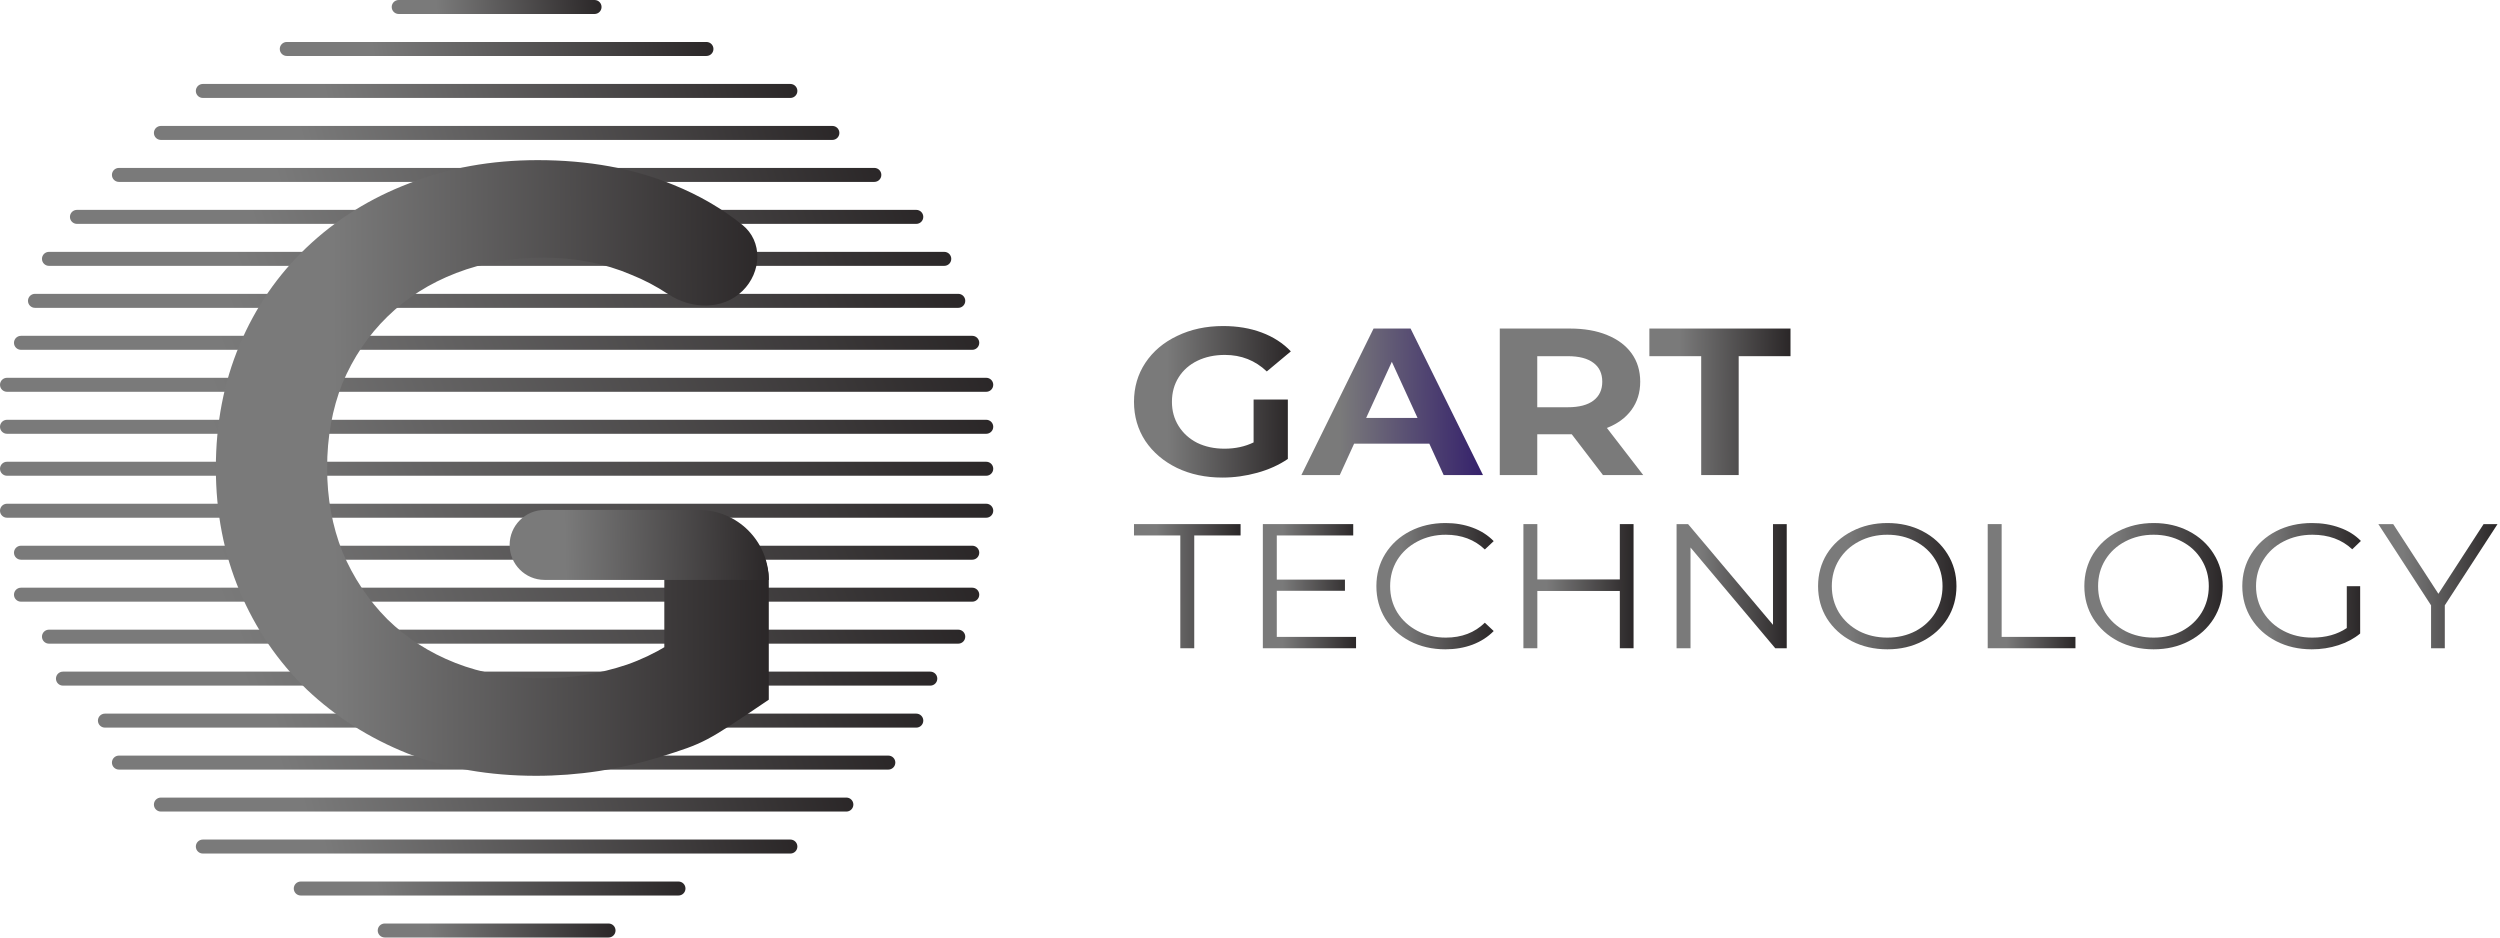 <svg width="248" height="93" viewBox="0 0 248 93" fill="none" xmlns="http://www.w3.org/2000/svg">
<path d="M58.98 0H39.552C39.169 0 38.858 0.311 38.858 0.694V0.694C38.858 1.077 39.169 1.388 39.552 1.388H58.98C59.364 1.388 59.674 1.077 59.674 0.694C59.674 0.311 59.364 0 58.98 0Z" fill="url(#paint0_linear_569_1918)"/>
<path d="M70.08 4.164H28.448C28.065 4.164 27.754 4.475 27.754 4.858V4.858C27.754 5.241 28.065 5.552 28.448 5.552H70.08C70.463 5.552 70.774 5.241 70.774 4.858C70.774 4.475 70.463 4.164 70.08 4.164Z" fill="url(#paint1_linear_569_1918)"/>
<path d="M78.406 8.328H20.121C19.737 8.328 19.427 8.638 19.427 9.022V9.022C19.427 9.405 19.737 9.716 20.121 9.716H78.406C78.789 9.716 79.1 9.405 79.1 9.022C79.1 8.638 78.789 8.328 78.406 8.328Z" fill="url(#paint2_linear_569_1918)"/>
<path d="M82.572 12.493H15.96C15.577 12.493 15.267 12.804 15.267 13.187V13.187C15.267 13.57 15.577 13.881 15.96 13.881H82.572C82.956 13.881 83.266 13.57 83.266 13.187C83.266 12.804 82.956 12.493 82.572 12.493Z" fill="url(#paint3_linear_569_1918)"/>
<path d="M86.735 16.657H11.797C11.414 16.657 11.103 16.968 11.103 17.351V17.351C11.103 17.735 11.414 18.045 11.797 18.045H86.735C87.119 18.045 87.429 17.735 87.429 17.351C87.429 16.968 87.119 16.657 86.735 16.657Z" fill="url(#paint4_linear_569_1918)"/>
<path d="M90.896 20.82H7.631C7.248 20.82 6.938 21.131 6.938 21.514V21.514C6.938 21.898 7.248 22.208 7.631 22.208H90.896C91.279 22.208 91.59 21.898 91.59 21.514C91.59 21.131 91.279 20.82 90.896 20.82Z" fill="url(#paint5_linear_569_1918)"/>
<path d="M93.672 24.985H4.856C4.473 24.985 4.163 25.296 4.163 25.679V25.679C4.163 26.062 4.473 26.373 4.856 26.373H93.672C94.056 26.373 94.366 26.062 94.366 25.679C94.366 25.296 94.056 24.985 93.672 24.985Z" fill="url(#paint6_linear_569_1918)"/>
<path d="M95.061 29.149H3.469C3.086 29.149 2.775 29.46 2.775 29.843C2.775 30.227 3.086 30.538 3.469 30.538H95.061C95.444 30.538 95.754 30.227 95.754 29.843C95.754 29.46 95.444 29.149 95.061 29.149Z" fill="url(#paint7_linear_569_1918)"/>
<path d="M96.448 33.314H2.081C1.698 33.314 1.387 33.625 1.387 34.008V34.008C1.387 34.391 1.698 34.702 2.081 34.702H96.448C96.831 34.702 97.142 34.391 97.142 34.008C97.142 33.625 96.831 33.314 96.448 33.314Z" fill="url(#paint8_linear_569_1918)"/>
<path d="M97.836 37.477H0.694C0.311 37.477 0 37.788 0 38.172V38.172C0 38.555 0.311 38.866 0.694 38.866H97.836C98.219 38.866 98.53 38.555 98.53 38.172C98.53 37.788 98.219 37.477 97.836 37.477Z" fill="url(#paint9_linear_569_1918)"/>
<path d="M97.836 41.643H0.694C0.311 41.643 0 41.953 0 42.337V42.337C0 42.72 0.311 43.031 0.694 43.031H97.836C98.219 43.031 98.53 42.72 98.53 42.337C98.53 41.953 98.219 41.643 97.836 41.643Z" fill="url(#paint10_linear_569_1918)"/>
<path d="M97.836 49.97H0.694C0.311 49.97 0 50.281 0 50.664V50.664C0 51.047 0.311 51.358 0.694 51.358H97.836C98.219 51.358 98.53 51.047 98.53 50.664C98.53 50.281 98.219 49.97 97.836 49.97Z" fill="url(#paint11_linear_569_1918)"/>
<path d="M96.448 54.135H2.081C1.698 54.135 1.387 54.446 1.387 54.829V54.829C1.387 55.212 1.698 55.523 2.081 55.523H96.448C96.831 55.523 97.142 55.212 97.142 54.829C97.142 54.446 96.831 54.135 96.448 54.135Z" fill="url(#paint12_linear_569_1918)"/>
<path d="M96.448 58.299H2.081C1.698 58.299 1.387 58.61 1.387 58.993V58.993C1.387 59.376 1.698 59.687 2.081 59.687H96.448C96.831 59.687 97.142 59.376 97.142 58.993C97.142 58.61 96.831 58.299 96.448 58.299Z" fill="url(#paint13_linear_569_1918)"/>
<path d="M95.06 62.463H4.856C4.473 62.463 4.163 62.774 4.163 63.157C4.163 63.54 4.473 63.851 4.856 63.851H95.06C95.443 63.851 95.754 63.54 95.754 63.157C95.754 62.774 95.443 62.463 95.06 62.463Z" fill="url(#paint14_linear_569_1918)"/>
<path d="M92.285 66.626H6.245C5.862 66.626 5.551 66.937 5.551 67.32V67.32C5.551 67.704 5.862 68.014 6.245 68.014H92.285C92.669 68.014 92.979 67.704 92.979 67.32C92.979 66.937 92.669 66.626 92.285 66.626Z" fill="url(#paint15_linear_569_1918)"/>
<path d="M90.897 70.792H10.408C10.024 70.792 9.714 71.103 9.714 71.486C9.714 71.869 10.024 72.18 10.408 72.18H90.897C91.28 72.18 91.591 71.869 91.591 71.486C91.591 71.103 91.28 70.792 90.897 70.792Z" fill="url(#paint16_linear_569_1918)"/>
<path d="M88.123 74.955H11.797C11.414 74.955 11.103 75.265 11.103 75.649V75.649C11.103 76.032 11.414 76.343 11.797 76.343H88.123C88.506 76.343 88.817 76.032 88.817 75.649C88.817 75.265 88.506 74.955 88.123 74.955Z" fill="url(#paint17_linear_569_1918)"/>
<path d="M83.96 79.119H15.96C15.577 79.119 15.267 79.43 15.267 79.813V79.813C15.267 80.197 15.577 80.507 15.96 80.507H83.96C84.343 80.507 84.654 80.197 84.654 79.813C84.654 79.43 84.343 79.119 83.96 79.119Z" fill="url(#paint18_linear_569_1918)"/>
<path d="M78.406 83.284H20.121C19.737 83.284 19.427 83.594 19.427 83.978C19.427 84.361 19.737 84.672 20.121 84.672H78.406C78.789 84.672 79.1 84.361 79.1 83.978C79.1 83.594 78.789 83.284 78.406 83.284Z" fill="url(#paint19_linear_569_1918)"/>
<path d="M67.305 87.447H29.836C29.453 87.447 29.142 87.758 29.142 88.141V88.141C29.142 88.525 29.453 88.835 29.836 88.835H67.305C67.688 88.835 67.999 88.525 67.999 88.141C67.999 87.758 67.688 87.447 67.305 87.447Z" fill="url(#paint20_linear_569_1918)"/>
<path d="M60.368 91.612H38.164C37.78 91.612 37.47 91.922 37.47 92.306C37.47 92.689 37.78 93 38.164 93H60.368C60.751 93 61.061 92.689 61.061 92.306C61.061 91.922 60.751 91.612 60.368 91.612Z" fill="url(#paint21_linear_569_1918)"/>
<path d="M97.836 45.806H0.694C0.311 45.806 0 46.117 0 46.5V46.5C0 46.883 0.311 47.194 0.694 47.194H97.836C98.219 47.194 98.53 46.883 98.53 46.5C98.53 46.117 98.219 45.806 97.836 45.806Z" fill="url(#paint22_linear_569_1918)"/>
<path d="M53.178 76.96C48.572 76.96 44.331 76.224 40.455 74.754C36.635 73.227 33.293 71.106 30.428 68.392C27.564 65.621 25.345 62.369 23.772 58.637C22.199 54.905 21.413 50.833 21.413 46.422C21.413 42.011 22.199 37.939 23.772 34.207C25.345 30.475 27.564 27.251 30.428 24.537C33.349 21.766 36.748 19.645 40.623 18.175C44.499 16.648 48.74 15.885 53.346 15.885C58.345 15.885 62.839 16.705 66.827 18.345C69.346 19.366 71.614 20.683 73.631 22.297C75.697 23.949 75.55 27.001 73.662 28.855C71.699 30.783 68.581 30.695 66.284 29.178C65.104 28.398 63.881 27.756 62.614 27.251C59.974 26.12 57.053 25.555 53.852 25.555C50.762 25.555 47.897 26.064 45.258 27.082C42.617 28.1 40.343 29.542 38.433 31.408C36.523 33.274 35.034 35.48 33.967 38.024C32.956 40.569 32.451 43.368 32.451 46.422C32.451 49.419 32.956 52.19 33.967 54.735C35.034 57.28 36.523 59.514 38.433 61.436C40.343 63.303 42.589 64.745 45.173 65.762C47.757 66.78 50.622 67.289 53.767 67.289C56.688 67.289 59.497 66.837 62.193 65.932C64.945 64.971 67.557 63.387 70.029 61.182L76.264 69.41C69.934 73.687 69.935 73.687 65.479 75.093C61.435 76.337 57.334 76.96 53.178 76.96ZM65.9 67.968V57.47C65.9 54.608 68.22 52.287 71.082 52.287C73.944 52.287 76.264 54.608 76.264 57.47V60.848V69.41L65.9 67.968Z" fill="url(#paint23_linear_569_1918)"/>
<path d="M50.555 54.056C50.555 52.14 52.108 50.586 54.024 50.586H69.322C73.154 50.586 76.261 53.694 76.261 57.527H54.024C52.108 57.527 50.555 55.973 50.555 54.056Z" fill="url(#paint24_linear_569_1918)"/>
<path d="M124.357 39.631H127.754V45.527C126.882 46.123 125.872 46.579 124.725 46.898C123.577 47.216 122.422 47.375 121.259 47.375C119.591 47.375 118.092 47.057 116.761 46.42C115.43 45.77 114.382 44.877 113.617 43.742C112.867 42.593 112.492 41.299 112.492 39.859C112.492 38.419 112.867 37.132 113.617 35.997C114.382 34.848 115.437 33.956 116.784 33.319C118.13 32.668 119.645 32.343 121.328 32.343C122.736 32.343 124.013 32.557 125.161 32.987C126.308 33.416 127.272 34.038 128.052 34.855L125.665 36.848C124.518 35.755 123.133 35.208 121.512 35.208C120.486 35.208 119.576 35.402 118.78 35.789C117.985 36.177 117.365 36.724 116.922 37.43C116.478 38.136 116.256 38.946 116.256 39.859C116.256 40.759 116.478 41.562 116.922 42.267C117.365 42.974 117.977 43.527 118.758 43.928C119.553 44.316 120.456 44.51 121.466 44.51C122.537 44.51 123.501 44.302 124.357 43.887V39.631Z" fill="url(#paint25_linear_569_1918)"/>
<path d="M141.788 44.011H134.329L132.906 47.126H129.097L136.257 32.592H139.929L147.112 47.126H143.211L141.788 44.011ZM140.618 41.458L138.07 35.893L135.523 41.458H140.618Z" fill="url(#paint26_linear_569_1918)"/>
<path d="M159.014 47.126L155.916 43.077H152.496V47.126H148.778V32.592H155.732C157.155 32.592 158.387 32.806 159.427 33.236C160.483 33.665 161.294 34.274 161.86 35.063C162.426 35.852 162.709 36.786 162.709 37.866C162.709 38.945 162.418 39.88 161.837 40.669C161.271 41.444 160.46 42.039 159.404 42.454L163.007 47.126H159.014ZM158.945 37.866C158.945 37.049 158.655 36.426 158.073 35.997C157.492 35.554 156.643 35.333 155.526 35.333H152.496V40.399H155.526C156.643 40.399 157.492 40.177 158.073 39.734C158.655 39.291 158.945 38.668 158.945 37.866Z" fill="url(#paint27_linear_569_1918)"/>
<path d="M168.759 35.333H163.618V32.592H177.618V35.333H172.477V47.126H168.759V35.333Z" fill="url(#paint28_linear_569_1918)"/>
<path d="M117.087 53.117H112.492V51.991H123.065V53.117H118.469V64.306H117.087V53.117Z" fill="url(#paint29_linear_569_1918)"/>
<path d="M134.52 63.18V64.306H125.274V51.991H134.24V53.117H126.657V57.498H133.418V58.606H126.657V63.18H134.52Z" fill="url(#paint30_linear_569_1918)"/>
<path d="M143.374 64.412C142.079 64.412 140.908 64.142 139.862 63.603C138.828 63.063 138.013 62.318 137.415 61.368C136.83 60.407 136.537 59.333 136.537 58.148C136.537 56.964 136.83 55.897 137.415 54.947C138.013 53.985 138.835 53.234 139.881 52.694C140.927 52.155 142.097 51.885 143.392 51.885C144.364 51.885 145.26 52.038 146.082 52.343C146.904 52.647 147.601 53.093 148.174 53.68L147.296 54.507C146.275 53.533 144.986 53.046 143.43 53.046C142.396 53.046 141.456 53.269 140.609 53.715C139.762 54.161 139.096 54.771 138.61 55.545C138.137 56.319 137.901 57.187 137.901 58.148C137.901 59.11 138.137 59.978 138.61 60.753C139.096 61.527 139.762 62.137 140.609 62.582C141.456 63.028 142.396 63.251 143.43 63.251C144.999 63.251 146.287 62.758 147.296 61.773L148.174 62.6C147.601 63.186 146.898 63.638 146.063 63.955C145.241 64.26 144.345 64.412 143.374 64.412Z" fill="url(#paint31_linear_569_1918)"/>
<path d="M162.049 51.991V64.306H160.686V58.624H152.504V64.306H151.122V51.991H152.504V57.48H160.686V51.991H162.049Z" fill="url(#paint32_linear_569_1918)"/>
<path d="M177.244 51.991V64.306H176.104L167.699 54.313V64.306H166.316V51.991H167.456L175.88 61.984V51.991H177.244Z" fill="url(#paint33_linear_569_1918)"/>
<path d="M187.226 64.412C185.931 64.412 184.755 64.142 183.696 63.603C182.65 63.052 181.828 62.301 181.23 61.351C180.645 60.401 180.353 59.333 180.353 58.148C180.353 56.964 180.645 55.897 181.23 54.947C181.828 53.996 182.65 53.252 183.696 52.712C184.755 52.161 185.931 51.885 187.226 51.885C188.521 51.885 189.686 52.155 190.719 52.694C191.765 53.234 192.587 53.985 193.185 54.947C193.783 55.897 194.081 56.964 194.081 58.148C194.081 59.333 193.783 60.407 193.185 61.368C192.587 62.318 191.765 63.063 190.719 63.603C189.686 64.142 188.521 64.412 187.226 64.412ZM187.226 63.251C188.26 63.251 189.194 63.034 190.028 62.6C190.863 62.154 191.516 61.544 191.99 60.77C192.463 59.984 192.699 59.11 192.699 58.148C192.699 57.187 192.463 56.319 191.99 55.545C191.516 54.759 190.863 54.149 190.028 53.715C189.194 53.269 188.26 53.046 187.226 53.046C186.193 53.046 185.253 53.269 184.406 53.715C183.572 54.149 182.912 54.759 182.426 55.545C181.953 56.319 181.716 57.187 181.716 58.148C181.716 59.11 181.953 59.984 182.426 60.77C182.912 61.544 183.572 62.154 184.406 62.6C185.253 63.034 186.193 63.251 187.226 63.251Z" fill="url(#paint34_linear_569_1918)"/>
<path d="M197.181 51.991H198.563V63.18H205.885V64.306H197.181V51.991Z" fill="url(#paint35_linear_569_1918)"/>
<path d="M213.641 64.412C212.345 64.412 211.169 64.142 210.11 63.603C209.064 63.052 208.242 62.301 207.645 61.351C207.059 60.401 206.767 59.333 206.767 58.148C206.767 56.964 207.059 55.897 207.645 54.947C208.242 53.996 209.064 53.252 210.11 52.712C211.169 52.161 212.345 51.885 213.641 51.885C214.936 51.885 216.1 52.155 217.133 52.694C218.18 53.234 219.002 53.985 219.599 54.947C220.197 55.897 220.496 56.964 220.496 58.148C220.496 59.333 220.197 60.407 219.599 61.368C219.002 62.318 218.18 63.063 217.133 63.603C216.1 64.142 214.936 64.412 213.641 64.412ZM213.641 63.251C214.674 63.251 215.608 63.034 216.442 62.6C217.277 62.154 217.93 61.544 218.404 60.77C218.877 59.984 219.113 59.11 219.113 58.148C219.113 57.187 218.877 56.319 218.404 55.545C217.93 54.759 217.277 54.149 216.442 53.715C215.608 53.269 214.674 53.046 213.641 53.046C212.607 53.046 211.667 53.269 210.82 53.715C209.986 54.149 209.326 54.759 208.84 55.545C208.367 56.319 208.13 57.187 208.13 58.148C208.13 59.11 208.367 59.984 208.84 60.77C209.326 61.544 209.986 62.154 210.82 62.6C211.667 63.034 212.607 63.251 213.641 63.251Z" fill="url(#paint36_linear_569_1918)"/>
<path d="M232.801 58.148H234.128V62.846C233.517 63.35 232.795 63.738 231.961 64.007C231.127 64.277 230.249 64.412 229.327 64.412C228.02 64.412 226.843 64.142 225.797 63.603C224.751 63.063 223.929 62.318 223.331 61.368C222.733 60.407 222.435 59.333 222.435 58.148C222.435 56.964 222.733 55.897 223.331 54.947C223.929 53.985 224.751 53.234 225.797 52.694C226.843 52.155 228.026 51.885 229.346 51.885C230.342 51.885 231.257 52.038 232.092 52.343C232.926 52.636 233.629 53.076 234.202 53.662L233.343 54.489C232.31 53.527 230.996 53.046 229.402 53.046C228.343 53.046 227.385 53.269 226.525 53.715C225.678 54.149 225.012 54.759 224.526 55.545C224.041 56.319 223.798 57.187 223.798 58.148C223.798 59.11 224.041 59.978 224.526 60.753C225.012 61.527 225.678 62.137 226.525 62.582C227.372 63.028 228.325 63.251 229.383 63.251C230.728 63.251 231.867 62.934 232.801 62.301V58.148Z" fill="url(#paint37_linear_569_1918)"/>
<path d="M242.524 60.049V64.306H241.161V60.049L235.931 51.991H237.406L241.889 58.905L246.372 51.991H247.755L242.524 60.049Z" fill="url(#paint38_linear_569_1918)"/>
<defs>
<linearGradient id="paint0_linear_569_1918" x1="61.062" y1="-1.388" x2="36.776" y2="0.693" gradientUnits="userSpaceOnUse">
<stop stop-color="#231F20"/>
<stop offset="0.734" stop-color="#7A7A7A"/>
</linearGradient>
<linearGradient id="paint1_linear_569_1918" x1="73.642" y1="2.776" x2="24.621" y2="11.458" gradientUnits="userSpaceOnUse">
<stop stop-color="#231F20"/>
<stop offset="0.734" stop-color="#7A7A7A"/>
</linearGradient>
<linearGradient id="paint2_linear_569_1918" x1="83.078" y1="6.94" x2="16.939" y2="23.187" gradientUnits="userSpaceOnUse">
<stop stop-color="#231F20"/>
<stop offset="0.734" stop-color="#7A7A7A"/>
</linearGradient>
<linearGradient id="paint3_linear_569_1918" x1="87.8" y1="11.105" x2="13.691" y2="31.851" gradientUnits="userSpaceOnUse">
<stop stop-color="#231F20"/>
<stop offset="0.734" stop-color="#7A7A7A"/>
</linearGradient>
<linearGradient id="paint4_linear_569_1918" x1="92.518" y1="15.269" x2="10.877" y2="40.922" gradientUnits="userSpaceOnUse">
<stop stop-color="#231F20"/>
<stop offset="0.734" stop-color="#7A7A7A"/>
</linearGradient>
<linearGradient id="paint5_linear_569_1918" x1="97.234" y1="19.432" x2="8.521" y2="50.348" gradientUnits="userSpaceOnUse">
<stop stop-color="#231F20"/>
<stop offset="0.734" stop-color="#7A7A7A"/>
</linearGradient>
<linearGradient id="paint6_linear_569_1918" x1="100.38" y1="23.597" x2="7.216" y2="58.193" gradientUnits="userSpaceOnUse">
<stop stop-color="#231F20"/>
<stop offset="0.734" stop-color="#7A7A7A"/>
</linearGradient>
<linearGradient id="paint7_linear_569_1918" x1="101.953" y1="27.761" x2="6.645" y2="64.243" gradientUnits="userSpaceOnUse">
<stop stop-color="#231F20"/>
<stop offset="0.734" stop-color="#7A7A7A"/>
</linearGradient>
<linearGradient id="paint8_linear_569_1918" x1="103.526" y1="31.926" x2="6.126" y2="70.32" gradientUnits="userSpaceOnUse">
<stop stop-color="#231F20"/>
<stop offset="0.734" stop-color="#7A7A7A"/>
</linearGradient>
<linearGradient id="paint9_linear_569_1918" x1="105.099" y1="36.09" x2="5.663" y2="76.423" gradientUnits="userSpaceOnUse">
<stop stop-color="#231F20"/>
<stop offset="0.734" stop-color="#7A7A7A"/>
</linearGradient>
<linearGradient id="paint10_linear_569_1918" x1="105.099" y1="40.255" x2="5.663" y2="80.588" gradientUnits="userSpaceOnUse">
<stop stop-color="#231F20"/>
<stop offset="0.734" stop-color="#7A7A7A"/>
</linearGradient>
<linearGradient id="paint11_linear_569_1918" x1="105.099" y1="48.582" x2="5.663" y2="88.915" gradientUnits="userSpaceOnUse">
<stop stop-color="#231F20"/>
<stop offset="0.734" stop-color="#7A7A7A"/>
</linearGradient>
<linearGradient id="paint12_linear_569_1918" x1="103.526" y1="52.747" x2="6.126" y2="91.141" gradientUnits="userSpaceOnUse">
<stop stop-color="#231F20"/>
<stop offset="0.734" stop-color="#7A7A7A"/>
</linearGradient>
<linearGradient id="paint13_linear_569_1918" x1="103.526" y1="56.911" x2="6.126" y2="95.305" gradientUnits="userSpaceOnUse">
<stop stop-color="#231F20"/>
<stop offset="0.734" stop-color="#7A7A7A"/>
</linearGradient>
<linearGradient id="paint14_linear_569_1918" x1="101.86" y1="61.075" x2="7.617" y2="96.61" gradientUnits="userSpaceOnUse">
<stop stop-color="#231F20"/>
<stop offset="0.734" stop-color="#7A7A7A"/>
</linearGradient>
<linearGradient id="paint15_linear_569_1918" x1="98.808" y1="65.239" x2="7.843" y2="97.978" gradientUnits="userSpaceOnUse">
<stop stop-color="#231F20"/>
<stop offset="0.734" stop-color="#7A7A7A"/>
</linearGradient>
<linearGradient id="paint16_linear_569_1918" x1="97.05" y1="69.404" x2="10.642" y2="98.529" gradientUnits="userSpaceOnUse">
<stop stop-color="#231F20"/>
<stop offset="0.734" stop-color="#7A7A7A"/>
</linearGradient>
<linearGradient id="paint17_linear_569_1918" x1="93.998" y1="73.567" x2="11.146" y2="100.073" gradientUnits="userSpaceOnUse">
<stop stop-color="#231F20"/>
<stop offset="0.734" stop-color="#7A7A7A"/>
</linearGradient>
<linearGradient id="paint18_linear_569_1918" x1="89.28" y1="77.731" x2="13.885" y2="99.268" gradientUnits="userSpaceOnUse">
<stop stop-color="#231F20"/>
<stop offset="0.734" stop-color="#7A7A7A"/>
</linearGradient>
<linearGradient id="paint19_linear_569_1918" x1="83.078" y1="81.896" x2="16.939" y2="98.143" gradientUnits="userSpaceOnUse">
<stop stop-color="#231F20"/>
<stop offset="0.734" stop-color="#7A7A7A"/>
</linearGradient>
<linearGradient id="paint20_linear_569_1918" x1="70.59" y1="86.059" x2="26.063" y2="93.182" gradientUnits="userSpaceOnUse">
<stop stop-color="#231F20"/>
<stop offset="0.734" stop-color="#7A7A7A"/>
</linearGradient>
<linearGradient id="paint21_linear_569_1918" x1="62.634" y1="90.224" x2="35.167" y2="92.891" gradientUnits="userSpaceOnUse">
<stop stop-color="#231F20"/>
<stop offset="0.734" stop-color="#7A7A7A"/>
</linearGradient>
<linearGradient id="paint22_linear_569_1918" x1="105.099" y1="44.418" x2="5.663" y2="84.752" gradientUnits="userSpaceOnUse">
<stop stop-color="#231F20"/>
<stop offset="0.734" stop-color="#7A7A7A"/>
</linearGradient>
<linearGradient id="paint23_linear_569_1918" x1="79.92" y1="-45.186" x2="15.46" y2="-44.856" gradientUnits="userSpaceOnUse">
<stop stop-color="#231F20"/>
<stop offset="0.734" stop-color="#7A7A7A"/>
</linearGradient>
<linearGradient id="paint24_linear_569_1918" x1="77.974" y1="43.647" x2="47.777" y2="44.286" gradientUnits="userSpaceOnUse">
<stop stop-color="#231F20"/>
<stop offset="0.734" stop-color="#7A7A7A"/>
</linearGradient>
<linearGradient id="paint25_linear_569_1918" x1="129.09" y1="17.311" x2="110.803" y2="17.419" gradientUnits="userSpaceOnUse">
<stop stop-color="#231F20"/>
<stop offset="0.734" stop-color="#7A7A7A"/>
</linearGradient>
<linearGradient id="paint26_linear_569_1918" x1="148.314" y1="18.058" x2="127.142" y2="18.208" gradientUnits="userSpaceOnUse">
<stop stop-color="#2E186A"/>
<stop offset="0.734" stop-color="#7A7A7A"/>
</linearGradient>
<linearGradient id="paint27_linear_569_1918" x1="163.956" y1="18.058" x2="147.234" y2="18.152" gradientUnits="userSpaceOnUse">
<stop stop-color="#7A7A7A"/>
<stop offset="0.734" stop-color="#7A7A7A"/>
</linearGradient>
<linearGradient id="paint28_linear_569_1918" x1="178.551" y1="18.058" x2="162.099" y2="18.149" gradientUnits="userSpaceOnUse">
<stop stop-color="#231F20"/>
<stop offset="0.734" stop-color="#7A7A7A"/>
</linearGradient>
<linearGradient id="paint29_linear_569_1918" x1="123.769" y1="39.676" x2="111.345" y2="39.737" gradientUnits="userSpaceOnUse">
<stop stop-color="#231F20"/>
<stop offset="0.734" stop-color="#7A7A7A"/>
</linearGradient>
<linearGradient id="paint30_linear_569_1918" x1="135.137" y1="39.676" x2="124.271" y2="39.722" gradientUnits="userSpaceOnUse">
<stop stop-color="#231F20"/>
<stop offset="0.734" stop-color="#7A7A7A"/>
</linearGradient>
<linearGradient id="paint31_linear_569_1918" x1="148.95" y1="39.359" x2="135.274" y2="39.432" gradientUnits="userSpaceOnUse">
<stop stop-color="#231F20"/>
<stop offset="0.734" stop-color="#7A7A7A"/>
</linearGradient>
<linearGradient id="paint32_linear_569_1918" x1="162.777" y1="39.676" x2="149.936" y2="39.741" gradientUnits="userSpaceOnUse">
<stop stop-color="#231F20"/>
<stop offset="0.734" stop-color="#7A7A7A"/>
</linearGradient>
<linearGradient id="paint33_linear_569_1918" x1="177.972" y1="39.676" x2="165.13" y2="39.741" gradientUnits="userSpaceOnUse">
<stop stop-color="#231F20"/>
<stop offset="0.734" stop-color="#7A7A7A"/>
</linearGradient>
<linearGradient id="paint34_linear_569_1918" x1="194.997" y1="39.359" x2="178.863" y2="39.46" gradientUnits="userSpaceOnUse">
<stop stop-color="#231F20"/>
<stop offset="0.734" stop-color="#7A7A7A"/>
</linearGradient>
<linearGradient id="paint35_linear_569_1918" x1="206.466" y1="39.676" x2="196.236" y2="39.717" gradientUnits="userSpaceOnUse">
<stop stop-color="#231F20"/>
<stop offset="0.734" stop-color="#7A7A7A"/>
</linearGradient>
<linearGradient id="paint36_linear_569_1918" x1="221.411" y1="39.359" x2="205.277" y2="39.46" gradientUnits="userSpaceOnUse">
<stop stop-color="#231F20"/>
<stop offset="0.734" stop-color="#7A7A7A"/>
</linearGradient>
<linearGradient id="paint37_linear_569_1918" x1="234.987" y1="39.359" x2="221.157" y2="39.433" gradientUnits="userSpaceOnUse">
<stop stop-color="#231F20"/>
<stop offset="0.734" stop-color="#7A7A7A"/>
</linearGradient>
<linearGradient id="paint38_linear_569_1918" x1="248.543" y1="39.676" x2="234.647" y2="39.752" gradientUnits="userSpaceOnUse">
<stop stop-color="#231F20"/>
<stop offset="0.734" stop-color="#7A7A7A"/>
</linearGradient>
</defs>
</svg>
